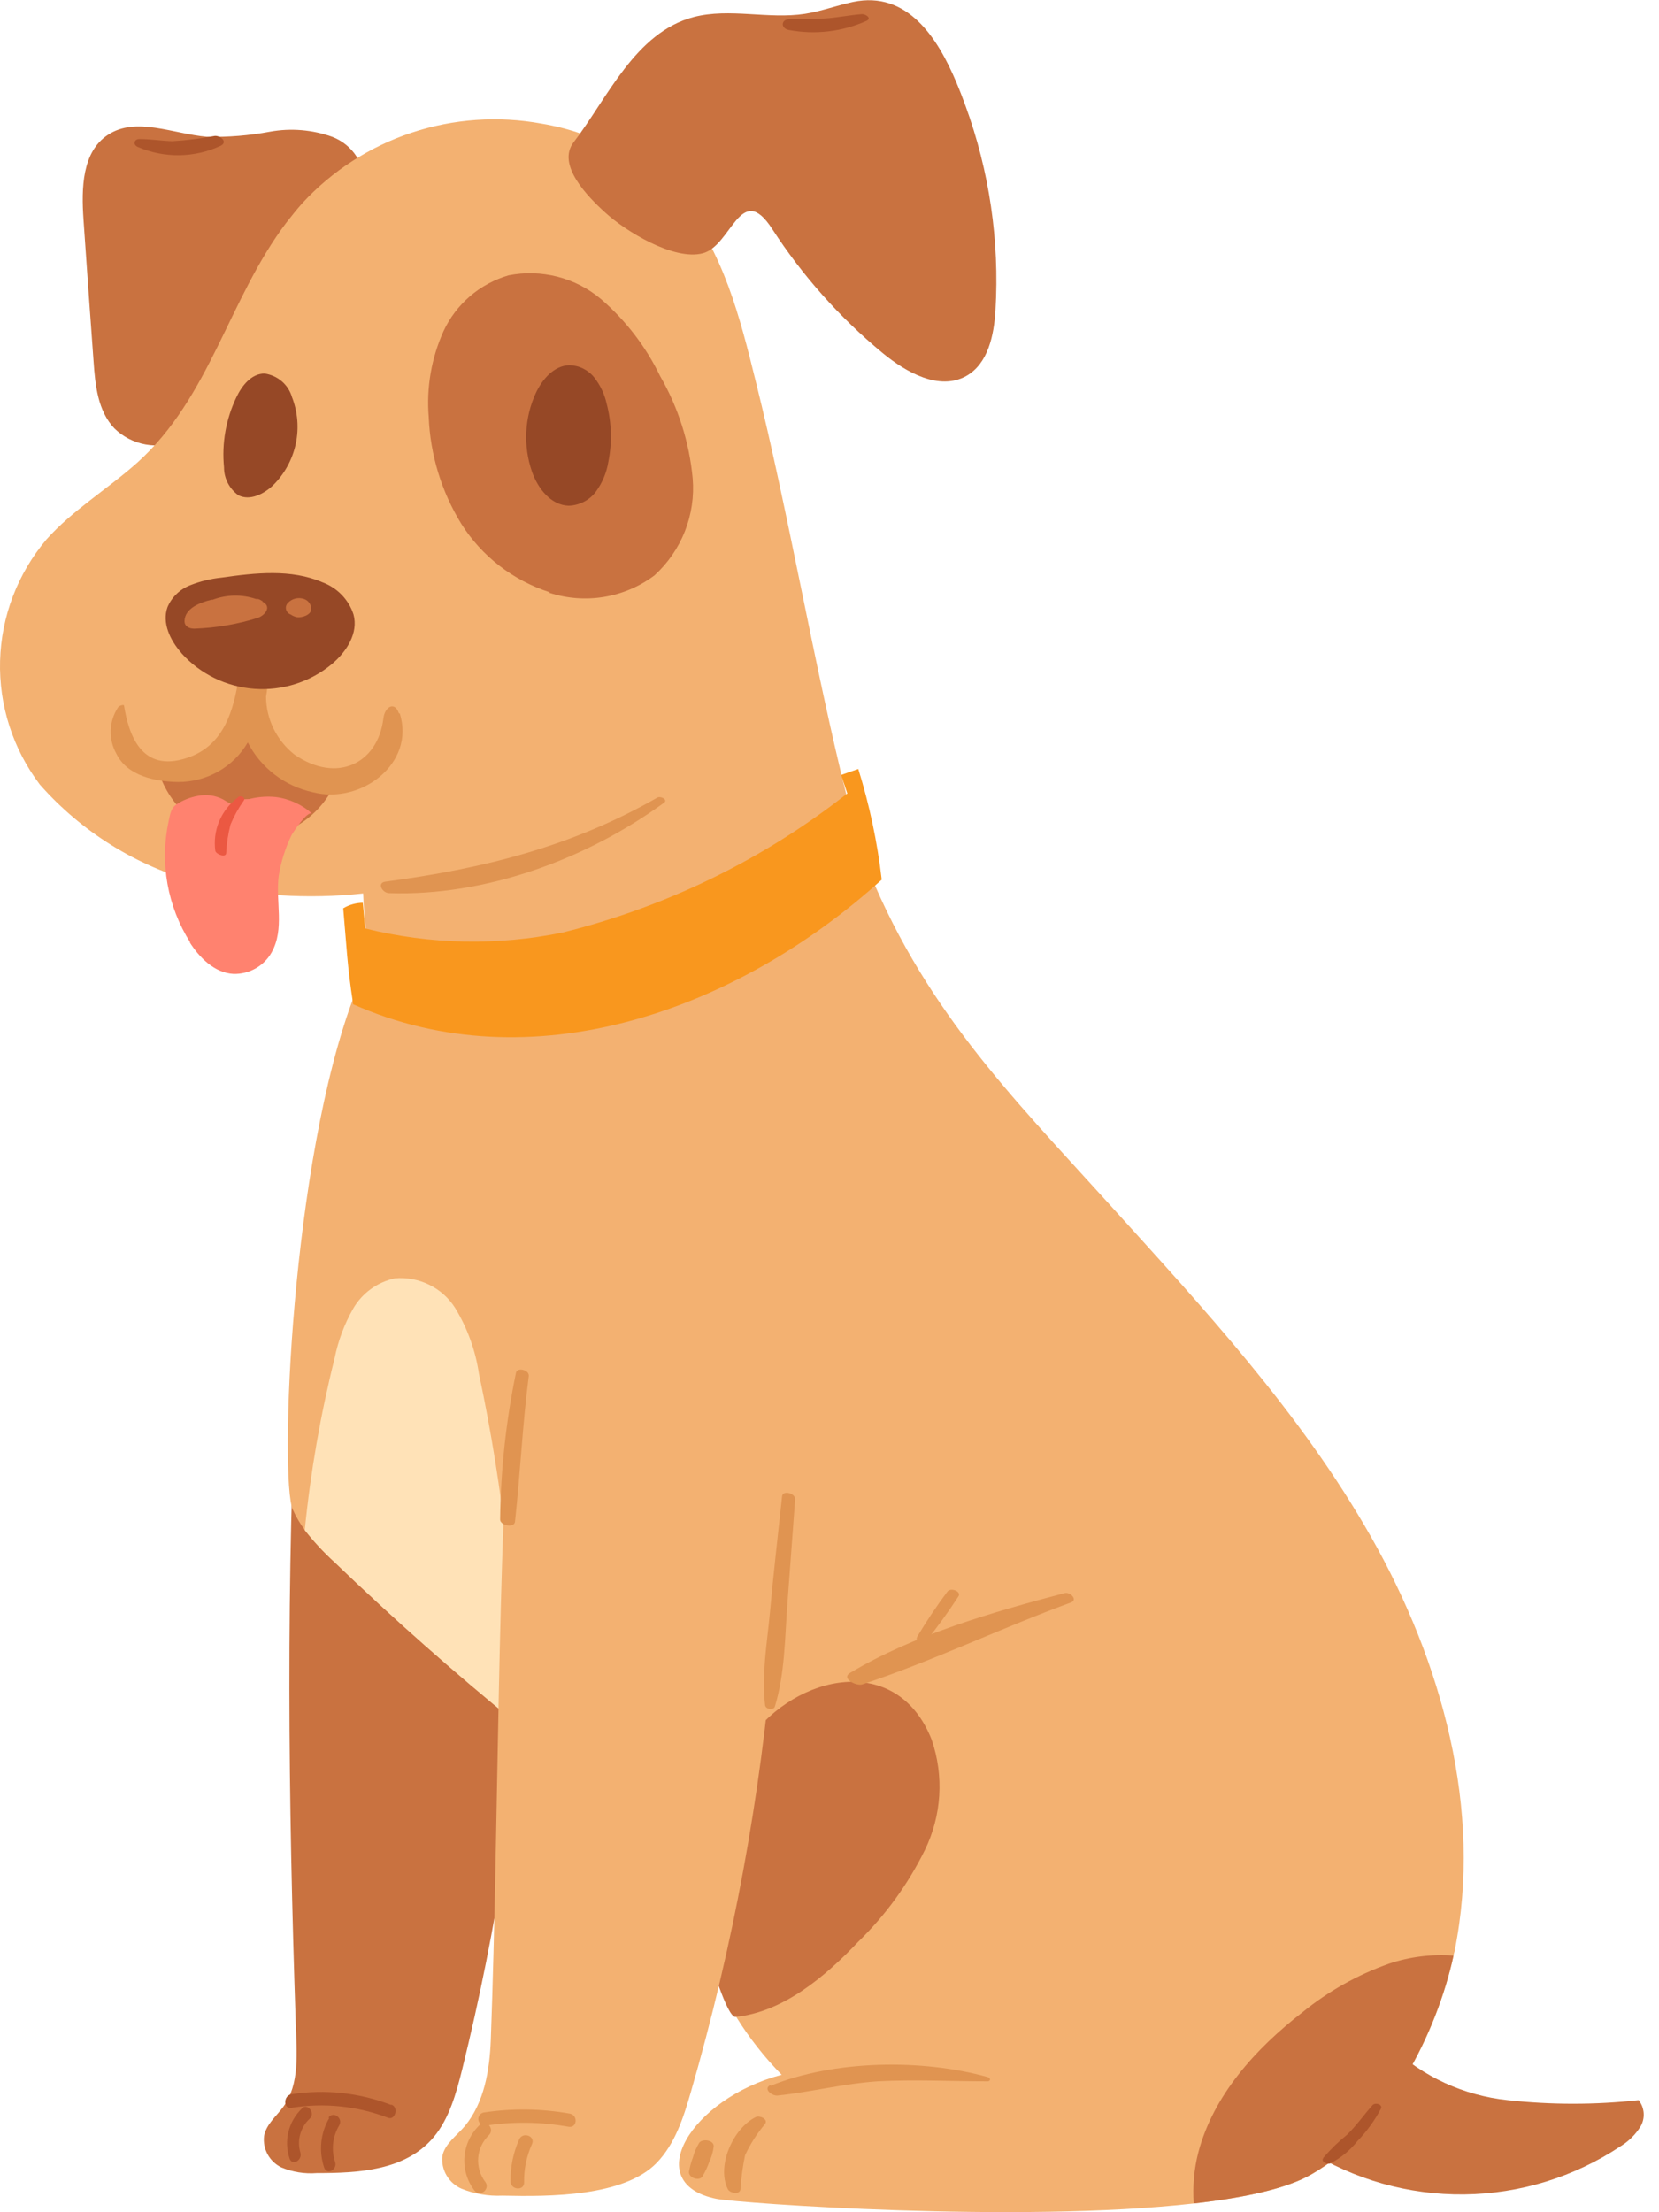 <svg width="108" height="144" viewBox="0 0 108 144" fill="none" xmlns="http://www.w3.org/2000/svg">
<path fill-rule="evenodd" clip-rule="evenodd" d="M23.719 12.108C23.758 11.428 23.578 10.753 23.205 10.179C22.832 9.605 22.285 9.162 21.642 8.912C20.345 8.444 18.944 8.326 17.586 8.571C16.231 8.824 14.852 8.936 13.474 8.906C11.269 8.718 8.853 7.569 7.023 8.78C5.334 9.887 5.299 12.261 5.433 14.26C5.645 17.342 5.864 20.424 6.09 23.506C6.196 25.066 6.366 26.758 7.454 27.892C8.006 28.43 8.709 28.793 9.473 28.932C10.236 29.071 11.025 28.98 11.736 28.672C12.437 28.346 13.046 27.854 13.507 27.239C13.968 26.624 14.268 25.906 14.378 25.149L23.719 12.108Z" fill="#C97240"/>
<path fill-rule="evenodd" clip-rule="evenodd" d="M19.374 88.231C18.596 102.615 18.766 117.174 19.253 131.733C19.317 133.599 19.522 135.667 18.448 137.129C17.996 137.755 17.332 138.264 17.19 139.043C17.142 139.456 17.224 139.873 17.425 140.238C17.626 140.603 17.936 140.899 18.314 141.083C19.043 141.387 19.835 141.513 20.624 141.452C23.33 141.452 26.383 141.299 28.22 139.127C29.244 137.915 29.696 136.272 30.092 134.685C32.374 125.445 33.809 116.021 34.381 106.528L19.374 88.231Z" fill="#C97240"/>
<path fill-rule="evenodd" clip-rule="evenodd" d="M25.464 137.017C23.399 136.22 21.155 135.98 18.964 136.321C18.448 136.404 18.427 137.288 18.964 137.205C21.084 136.862 23.258 137.086 25.26 137.852C25.733 138.04 25.966 137.156 25.479 136.996" fill="#AD552B"/>
<path fill-rule="evenodd" clip-rule="evenodd" d="M19.649 137.253C19.223 137.665 18.922 138.185 18.78 138.756C18.638 139.327 18.66 139.925 18.844 140.484C18.999 141.02 19.713 140.63 19.55 140.101C19.439 139.718 19.436 139.313 19.542 138.929C19.648 138.545 19.858 138.196 20.151 137.922C20.553 137.56 20.045 136.891 19.642 137.226" fill="#AD552B"/>
<path fill-rule="evenodd" clip-rule="evenodd" d="M21.437 137.859C21.154 138.343 20.978 138.88 20.92 139.435C20.862 139.991 20.922 140.552 21.098 141.083C21.267 141.619 22.002 141.229 21.804 140.7C21.681 140.311 21.643 139.902 21.69 139.498C21.738 139.094 21.87 138.704 22.08 138.353C22.355 137.88 21.691 137.379 21.373 137.859" fill="#AD552B"/>
<path fill-rule="evenodd" clip-rule="evenodd" d="M19.678 13.229C19.311 13.64 18.971 14.072 18.632 14.503C14.873 19.488 13.686 25.838 8.938 30.113C7.009 31.833 4.741 33.191 3.025 35.112C1.146 37.339 0.082 40.123 0.004 43.018C-0.075 45.913 0.838 48.749 2.594 51.071C5.307 54.149 8.88 56.372 12.867 57.462C16.389 58.314 20.036 58.55 23.642 58.159C23.684 59.551 23.931 61.765 23.931 61.765C23.931 61.765 31.513 62.357 32.226 62.252C35.12 61.925 37.977 61.336 40.761 60.491C46.682 58.541 50.95 56.432 55.111 51.788C52.992 43.293 51.346 33.448 49.198 24.822C48.166 20.644 47.078 16.327 44.301 13.055C41.972 10.401 38.776 8.631 35.264 8.049C32.434 7.53 29.515 7.734 26.787 8.64C24.059 9.547 21.612 11.127 19.678 13.229Z" fill="#F3B171"/>
<path fill-rule="evenodd" clip-rule="evenodd" d="M19.063 98.27C19.274 98.736 19.535 99.179 19.84 99.593C20.427 100.341 21.077 101.04 21.783 101.681C25.608 105.353 29.574 108.857 33.681 112.195C36.077 114.151 38.528 116.059 41.008 117.897C42.633 119.104 44.282 120.283 45.954 121.434C45.356 124.848 46.061 128.36 47.932 131.293C48.773 132.65 49.764 133.911 50.886 135.053C44.986 136.599 41.623 142.127 46.647 143.13C48.06 143.408 66.31 144.731 77.735 143.429C81.048 143.053 83.79 142.454 85.365 141.542C90.424 138.646 93.547 132.261 94.621 127.324C94.621 127.213 94.671 127.116 94.692 127.004C96.55 117.814 93.858 108.157 89.258 100.045C84.659 91.934 78.279 85.09 72.068 78.224C65.858 71.359 59.944 65.476 56.227 55.847C46.782 62.965 34.887 66.161 23.083 64.752C18.928 75.586 18.187 96.271 19.063 98.284" fill="#F3B171"/>
<path fill-rule="evenodd" clip-rule="evenodd" d="M16.286 46.412C16.131 46.698 16.816 47.867 16.992 48.125C17.304 48.684 17.692 49.2 18.144 49.657C19.096 50.585 20.344 51.161 21.677 51.286C21.122 52.343 20.27 53.221 19.223 53.813C18.175 54.406 16.977 54.689 15.77 54.628C14.564 54.508 13.418 54.052 12.467 53.311C11.515 52.571 10.798 51.579 10.4 50.45C10.4 50.45 12.146 50.255 12.336 50.158C12.831 49.905 13.304 49.611 13.749 49.281C14.837 48.543 15.734 47.566 16.371 46.426" fill="#C97240"/>
<path fill-rule="evenodd" clip-rule="evenodd" d="M35.766 38.587C36.912 38.959 38.133 39.05 39.323 38.854C40.514 38.657 41.638 38.178 42.598 37.459C43.475 36.662 44.155 35.678 44.587 34.582C45.019 33.487 45.192 32.308 45.093 31.137C44.876 28.795 44.154 26.525 42.973 24.481C42.048 22.566 40.735 20.857 39.115 19.461C38.297 18.774 37.332 18.278 36.292 18.012C35.251 17.745 34.163 17.714 33.109 17.922C32.179 18.195 31.32 18.661 30.588 19.289C29.857 19.917 29.271 20.693 28.87 21.564C28.082 23.312 27.752 25.227 27.909 27.134C28.006 29.594 28.735 31.99 30.029 34.096C31.356 36.203 33.395 37.782 35.787 38.552" fill="#C97240"/>
<path fill-rule="evenodd" clip-rule="evenodd" d="M15.515 32.237C16.264 32.62 17.183 32.16 17.784 31.582C18.526 30.843 19.036 29.909 19.253 28.891C19.47 27.874 19.384 26.816 19.006 25.845C18.89 25.448 18.661 25.092 18.345 24.82C18.029 24.549 17.64 24.373 17.225 24.314C16.363 24.314 15.742 25.107 15.381 25.873C14.706 27.291 14.43 28.861 14.583 30.42C14.582 30.774 14.666 31.123 14.828 31.439C14.99 31.755 15.226 32.028 15.515 32.237Z" fill="#964826"/>
<path fill-rule="evenodd" clip-rule="evenodd" d="M39.489 26.263C39.352 25.65 39.079 25.075 38.69 24.578C38.497 24.332 38.249 24.132 37.967 23.992C37.685 23.852 37.374 23.777 37.058 23.77C36.062 23.805 35.313 24.676 34.889 25.567C34.14 27.187 34.049 29.028 34.635 30.712C35.016 31.798 35.864 32.885 37.016 32.919C37.368 32.909 37.714 32.819 38.025 32.656C38.336 32.493 38.605 32.262 38.81 31.979C39.22 31.409 39.49 30.754 39.602 30.065C39.855 28.805 39.816 27.506 39.489 26.263Z" fill="#964826"/>
<path fill-rule="evenodd" clip-rule="evenodd" d="M25.966 46.433C25.712 45.639 25.047 45.973 24.956 46.781C24.595 49.691 21.946 51.021 19.183 49.127C18.605 48.674 18.137 48.098 17.814 47.442C17.491 46.787 17.322 46.068 17.318 45.34C17.457 44.589 17.488 43.822 17.41 43.063C17.318 42.221 15.806 42.694 15.658 43.314C15.57 43.723 15.507 44.137 15.467 44.553C15.106 46.586 14.4 48.605 12.174 49.336C9.178 50.332 8.373 47.77 8.076 45.939C8.076 45.827 7.765 45.939 7.702 46.022C7.4 46.468 7.229 46.987 7.207 47.522C7.184 48.058 7.311 48.589 7.575 49.058C8.281 50.52 10.132 50.882 11.602 50.903C12.52 50.904 13.422 50.667 14.218 50.215C15.013 49.762 15.673 49.111 16.131 48.327C16.548 49.144 17.145 49.859 17.879 50.421C18.612 50.982 19.463 51.375 20.37 51.571C23.486 52.379 27.061 49.705 26.023 46.433" fill="#E09451"/>
<path fill-rule="evenodd" clip-rule="evenodd" d="M11.828 42.535C13.043 43.882 14.745 44.709 16.57 44.839C18.395 44.969 20.2 44.392 21.599 43.231C22.567 42.423 23.345 41.198 23.012 39.993C22.857 39.517 22.595 39.083 22.245 38.721C21.895 38.359 21.466 38.08 20.992 37.904C18.957 37.027 16.625 37.285 14.428 37.598C13.722 37.669 13.03 37.837 12.372 38.099C12.042 38.228 11.742 38.421 11.49 38.666C11.237 38.911 11.037 39.204 10.902 39.527C10.535 40.543 11.079 41.678 11.8 42.493" fill="#964826"/>
<path fill-rule="evenodd" clip-rule="evenodd" d="M17.099 39.109H17.042C16.97 39.056 16.889 39.015 16.802 38.99H16.668C15.749 38.679 14.749 38.696 13.842 39.039H13.757C13.05 39.213 12.026 39.582 12.012 40.431C12.012 40.78 12.33 40.926 12.655 40.919C14.051 40.873 15.435 40.638 16.767 40.223C17.254 40.062 17.728 39.478 17.071 39.157" fill="#C97240"/>
<path fill-rule="evenodd" clip-rule="evenodd" d="M19.797 38.99C19.614 38.926 19.416 38.916 19.228 38.962C19.039 39.008 18.869 39.107 18.737 39.248C18.683 39.304 18.645 39.373 18.625 39.447C18.605 39.522 18.604 39.6 18.623 39.675C18.642 39.75 18.68 39.819 18.733 39.876C18.787 39.933 18.854 39.975 18.928 40C19.048 40.085 19.186 40.145 19.331 40.174C19.642 40.223 20.263 40.035 20.263 39.638C20.262 39.496 20.216 39.358 20.133 39.242C20.05 39.126 19.933 39.038 19.797 38.99Z" fill="#C97240"/>
<path fill-rule="evenodd" clip-rule="evenodd" d="M62.255 5.355C62.474 5.87 62.672 6.385 62.848 6.873C64.407 11.136 65.073 15.667 64.805 20.192C64.706 21.821 64.332 23.673 62.891 24.481C61.138 25.442 59.004 24.251 57.464 22.984C54.663 20.669 52.237 17.945 50.272 14.907C48.208 11.726 47.636 15.993 45.75 16.488C43.863 16.982 40.705 15.04 39.391 13.828C38.26 12.805 36.218 10.723 37.342 9.261C39.539 6.406 41.348 2.103 45.163 1.108C47.509 0.502 50.01 1.268 52.405 0.899C53.472 0.732 54.483 0.349 55.535 0.126C59.068 -0.612 61.039 2.458 62.262 5.369" fill="#C97240"/>
<path fill-rule="evenodd" clip-rule="evenodd" d="M51.388 1.246C52.144 1.211 52.9 1.246 53.663 1.204C54.426 1.163 55.302 0.982 56.122 0.919C56.369 0.919 56.764 1.184 56.411 1.358C54.825 2.067 53.055 2.273 51.345 1.949C50.808 1.845 50.837 1.253 51.388 1.253" fill="#AD552B"/>
<path fill-rule="evenodd" clip-rule="evenodd" d="M19.84 99.6C20.425 100.348 21.073 101.047 21.776 101.688C25.596 105.36 29.557 108.865 33.66 112.202C33.605 104.548 32.774 96.919 31.18 89.427C30.957 87.913 30.431 86.458 29.633 85.145C29.224 84.497 28.642 83.973 27.95 83.632C27.257 83.29 26.483 83.144 25.711 83.21C25.14 83.332 24.602 83.572 24.132 83.914C23.662 84.256 23.271 84.692 22.984 85.194C22.414 86.197 22.009 87.283 21.783 88.411C20.863 92.087 20.214 95.824 19.84 99.593" fill="#FFE2B7"/>
<path fill-rule="evenodd" clip-rule="evenodd" d="M45.933 121.441C45.883 121.699 45.841 121.95 45.798 122.193C45.556 123.821 45.657 125.48 46.095 127.067C46.215 127.548 47.339 131.349 47.883 131.287C50.956 130.973 53.676 128.71 55.853 126.413C57.639 124.678 59.111 122.655 60.205 120.432C61.303 118.184 61.462 115.602 60.65 113.24C58.389 107.502 51.811 108.999 48.801 113.184C47.063 115.614 46.47 118.573 45.933 121.421" fill="#C97240"/>
<path fill-rule="evenodd" clip-rule="evenodd" d="M9.093 9.052C9.8 9.052 10.506 9.17 11.213 9.191C12.14 9.136 13.063 9.022 13.976 8.85C14.336 8.815 14.852 9.226 14.378 9.483C13.534 9.879 12.612 10.091 11.677 10.104C10.742 10.117 9.815 9.932 8.959 9.56C8.634 9.407 8.733 9.045 9.079 9.052" fill="#AD552B"/>
<path fill-rule="evenodd" clip-rule="evenodd" d="M33.363 87.686C32.325 102.635 32.501 117.626 31.95 132.811C31.873 134.747 31.526 136.856 30.269 138.381C29.739 139.015 28.969 139.53 28.799 140.331C28.749 140.773 28.844 141.221 29.071 141.606C29.297 141.992 29.642 142.297 30.057 142.475C30.895 142.809 31.796 142.961 32.699 142.921C35.794 142.99 40.613 142.99 42.754 140.783C43.947 139.544 44.492 137.845 44.965 136.209C47.728 126.685 49.529 116.915 50.342 107.042L33.363 87.686Z" fill="#F3B171"/>
<path fill-rule="evenodd" clip-rule="evenodd" d="M37.087 137.581C35.234 137.251 33.338 137.227 31.477 137.511C31.368 137.536 31.273 137.601 31.211 137.693C31.149 137.785 31.125 137.896 31.144 138.005C31.163 138.113 31.223 138.211 31.313 138.277C31.402 138.343 31.514 138.373 31.625 138.361C33.411 138.09 35.231 138.116 37.009 138.437C37.581 138.535 37.645 137.678 37.087 137.581Z" fill="#E09451"/>
<path fill-rule="evenodd" clip-rule="evenodd" d="M31.823 138.987C32.233 138.597 31.667 137.915 31.258 138.291C30.668 138.839 30.304 139.582 30.238 140.378C30.171 141.174 30.406 141.966 30.897 142.601C31.236 143.053 31.922 142.496 31.604 142.044C31.255 141.591 31.087 141.027 31.131 140.46C31.175 139.893 31.429 139.362 31.844 138.966" fill="#E09451"/>
<path fill-rule="evenodd" clip-rule="evenodd" d="M33.801 139.253C33.414 140.116 33.221 141.052 33.236 141.996C33.236 142.553 34.127 142.629 34.119 142.065C34.102 141.203 34.278 140.347 34.635 139.559C34.868 139.037 34.035 138.744 33.801 139.253Z" fill="#E09451"/>
<path fill-rule="evenodd" clip-rule="evenodd" d="M33.589 89.365C33.66 88.968 34.465 89.17 34.423 89.567C34.013 92.721 33.872 95.895 33.526 99.056C33.476 99.474 32.565 99.307 32.558 98.91C32.594 95.703 32.94 92.507 33.589 89.365Z" fill="#E09451"/>
<path fill-rule="evenodd" clip-rule="evenodd" d="M50.158 135.771C54.312 134.093 59.993 134.002 64.289 135.2C64.494 135.249 64.508 135.478 64.289 135.478C61.901 135.478 59.527 135.353 57.139 135.478C54.934 135.625 52.8 136.175 50.624 136.404C50.257 136.446 49.628 135.952 50.179 135.708" fill="#E09451"/>
<path fill-rule="evenodd" clip-rule="evenodd" d="M49.204 137.804C49.451 137.685 50.016 137.929 49.811 138.249C49.286 138.869 48.846 139.555 48.504 140.289C48.35 141.029 48.249 141.778 48.2 142.531C48.123 142.894 47.494 142.74 47.381 142.497C46.632 140.986 47.727 138.528 49.204 137.804Z" fill="#E09451"/>
<path fill-rule="evenodd" clip-rule="evenodd" d="M45.106 140.443C45.197 140.102 45.337 139.776 45.523 139.475C45.728 139.203 46.477 139.294 46.463 139.712C46.422 140.056 46.327 140.392 46.18 140.707C46.064 141.039 45.915 141.358 45.735 141.661C45.538 142.009 44.788 141.759 44.859 141.348C44.911 141.039 44.994 140.736 45.106 140.443Z" fill="#E09451"/>
<path fill-rule="evenodd" clip-rule="evenodd" d="M50.123 104.961C50.349 102.434 50.645 99.92 50.914 97.393C50.956 96.982 51.79 97.191 51.762 97.602C51.592 99.864 51.43 102.12 51.26 104.383C51.09 106.646 51.098 108.965 50.441 111.088C50.349 111.36 49.833 111.255 49.805 110.991C49.571 108.992 49.939 106.945 50.123 104.961Z" fill="#E09451"/>
<path fill-rule="evenodd" clip-rule="evenodd" d="M55.337 108.895C59.491 106.41 64.628 104.934 69.305 103.701C69.666 103.604 70.195 104.14 69.708 104.314C65.165 105.978 60.735 108.115 56.142 109.64C55.761 109.773 54.729 109.257 55.337 108.895Z" fill="#E09451"/>
<path fill-rule="evenodd" clip-rule="evenodd" d="M59.683 106.584C60.294 105.557 60.959 104.562 61.675 103.604C61.894 103.304 62.636 103.604 62.382 103.931C61.727 104.941 61.019 105.917 60.262 106.855C60.078 107.064 59.556 106.855 59.697 106.584" fill="#E09451"/>
<path fill-rule="evenodd" clip-rule="evenodd" d="M77.734 143.429C81.048 143.053 83.783 142.454 85.365 141.535C90.424 138.639 93.54 132.24 94.621 127.297C93.203 127.192 91.778 127.37 90.431 127.819C88.374 128.546 86.462 129.62 84.779 130.994C81.719 133.368 78.985 136.397 78.01 140.108C77.731 141.192 77.631 142.313 77.713 143.429" fill="#C97240"/>
<path fill-rule="evenodd" clip-rule="evenodd" d="M90.566 133.223C92.629 135.183 95.297 136.408 98.147 136.704C100.981 137.014 103.841 137.014 106.675 136.704C106.866 136.946 106.98 137.239 107.001 137.546C107.023 137.852 106.951 138.158 106.795 138.424C106.468 138.948 106.02 139.389 105.488 139.712C102.482 141.71 98.948 142.798 95.322 142.84C91.695 142.882 88.136 141.877 85.083 139.948L90.566 133.223Z" fill="#C97240"/>
<path fill-rule="evenodd" clip-rule="evenodd" d="M86.142 140.462C86.612 139.912 87.132 139.407 87.697 138.951C88.311 138.353 88.785 137.663 89.35 137.03C89.534 136.828 90.057 136.988 89.887 137.28C89.481 138.043 88.97 138.746 88.368 139.369C87.89 139.974 87.285 140.471 86.594 140.824C86.425 140.908 85.966 140.727 86.142 140.483" fill="#AD552B"/>
<path fill-rule="evenodd" clip-rule="evenodd" d="M12.393 61.362C10.896 59.004 10.389 56.165 10.98 53.445C11.079 53 11.121 52.596 11.51 52.345C11.921 52.08 12.383 51.897 12.866 51.809C13.435 51.689 14.029 51.773 14.541 52.046C14.774 52.178 15.007 52.373 15.247 52.318C15.488 52.262 15.615 52.102 15.82 52.046C16.025 51.99 16.187 52.046 16.35 51.983C16.866 51.865 17.398 51.83 17.925 51.879C18.822 51.987 19.662 52.369 20.328 52.972C20.031 52.707 19.063 54.211 18.978 54.364C18.571 55.204 18.291 56.098 18.144 57.017C17.925 58.681 18.547 60.45 17.678 62.002C17.433 62.435 17.072 62.794 16.635 63.04C16.198 63.285 15.701 63.408 15.198 63.395C13.961 63.325 12.986 62.344 12.329 61.306" fill="#FF826F"/>
<path fill-rule="evenodd" clip-rule="evenodd" d="M15.509 51.878C15.65 51.78 15.989 51.878 15.877 52.1C15.529 52.59 15.238 53.115 15.007 53.667C14.85 54.271 14.755 54.889 14.725 55.512C14.725 55.853 14.103 55.63 14.018 55.394C13.926 54.738 14.013 54.069 14.27 53.457C14.527 52.845 14.945 52.312 15.481 51.912" fill="#EB5842"/>
<path fill-rule="evenodd" clip-rule="evenodd" d="M25.125 57.386C31.484 56.536 37.186 55.123 42.789 51.92C43.001 51.795 43.495 52.046 43.234 52.248C38.211 55.91 31.64 58.347 25.337 58.138C24.885 58.138 24.496 57.442 25.118 57.386" fill="#E09451"/>
<path fill-rule="evenodd" clip-rule="evenodd" d="M22.341 59.105C22.56 61.577 22.602 62.865 22.991 65.371C34.522 70.496 47.847 65.907 57.4 57.26C57.116 54.817 56.605 52.405 55.874 50.054L54.757 50.444L55.16 51.648C49.712 55.938 43.391 59.025 36.627 60.7C32.378 61.574 27.983 61.484 23.775 60.435L23.62 58.764C23.168 58.768 22.726 58.893 22.341 59.126" fill="#F9971E"/>
</svg>
